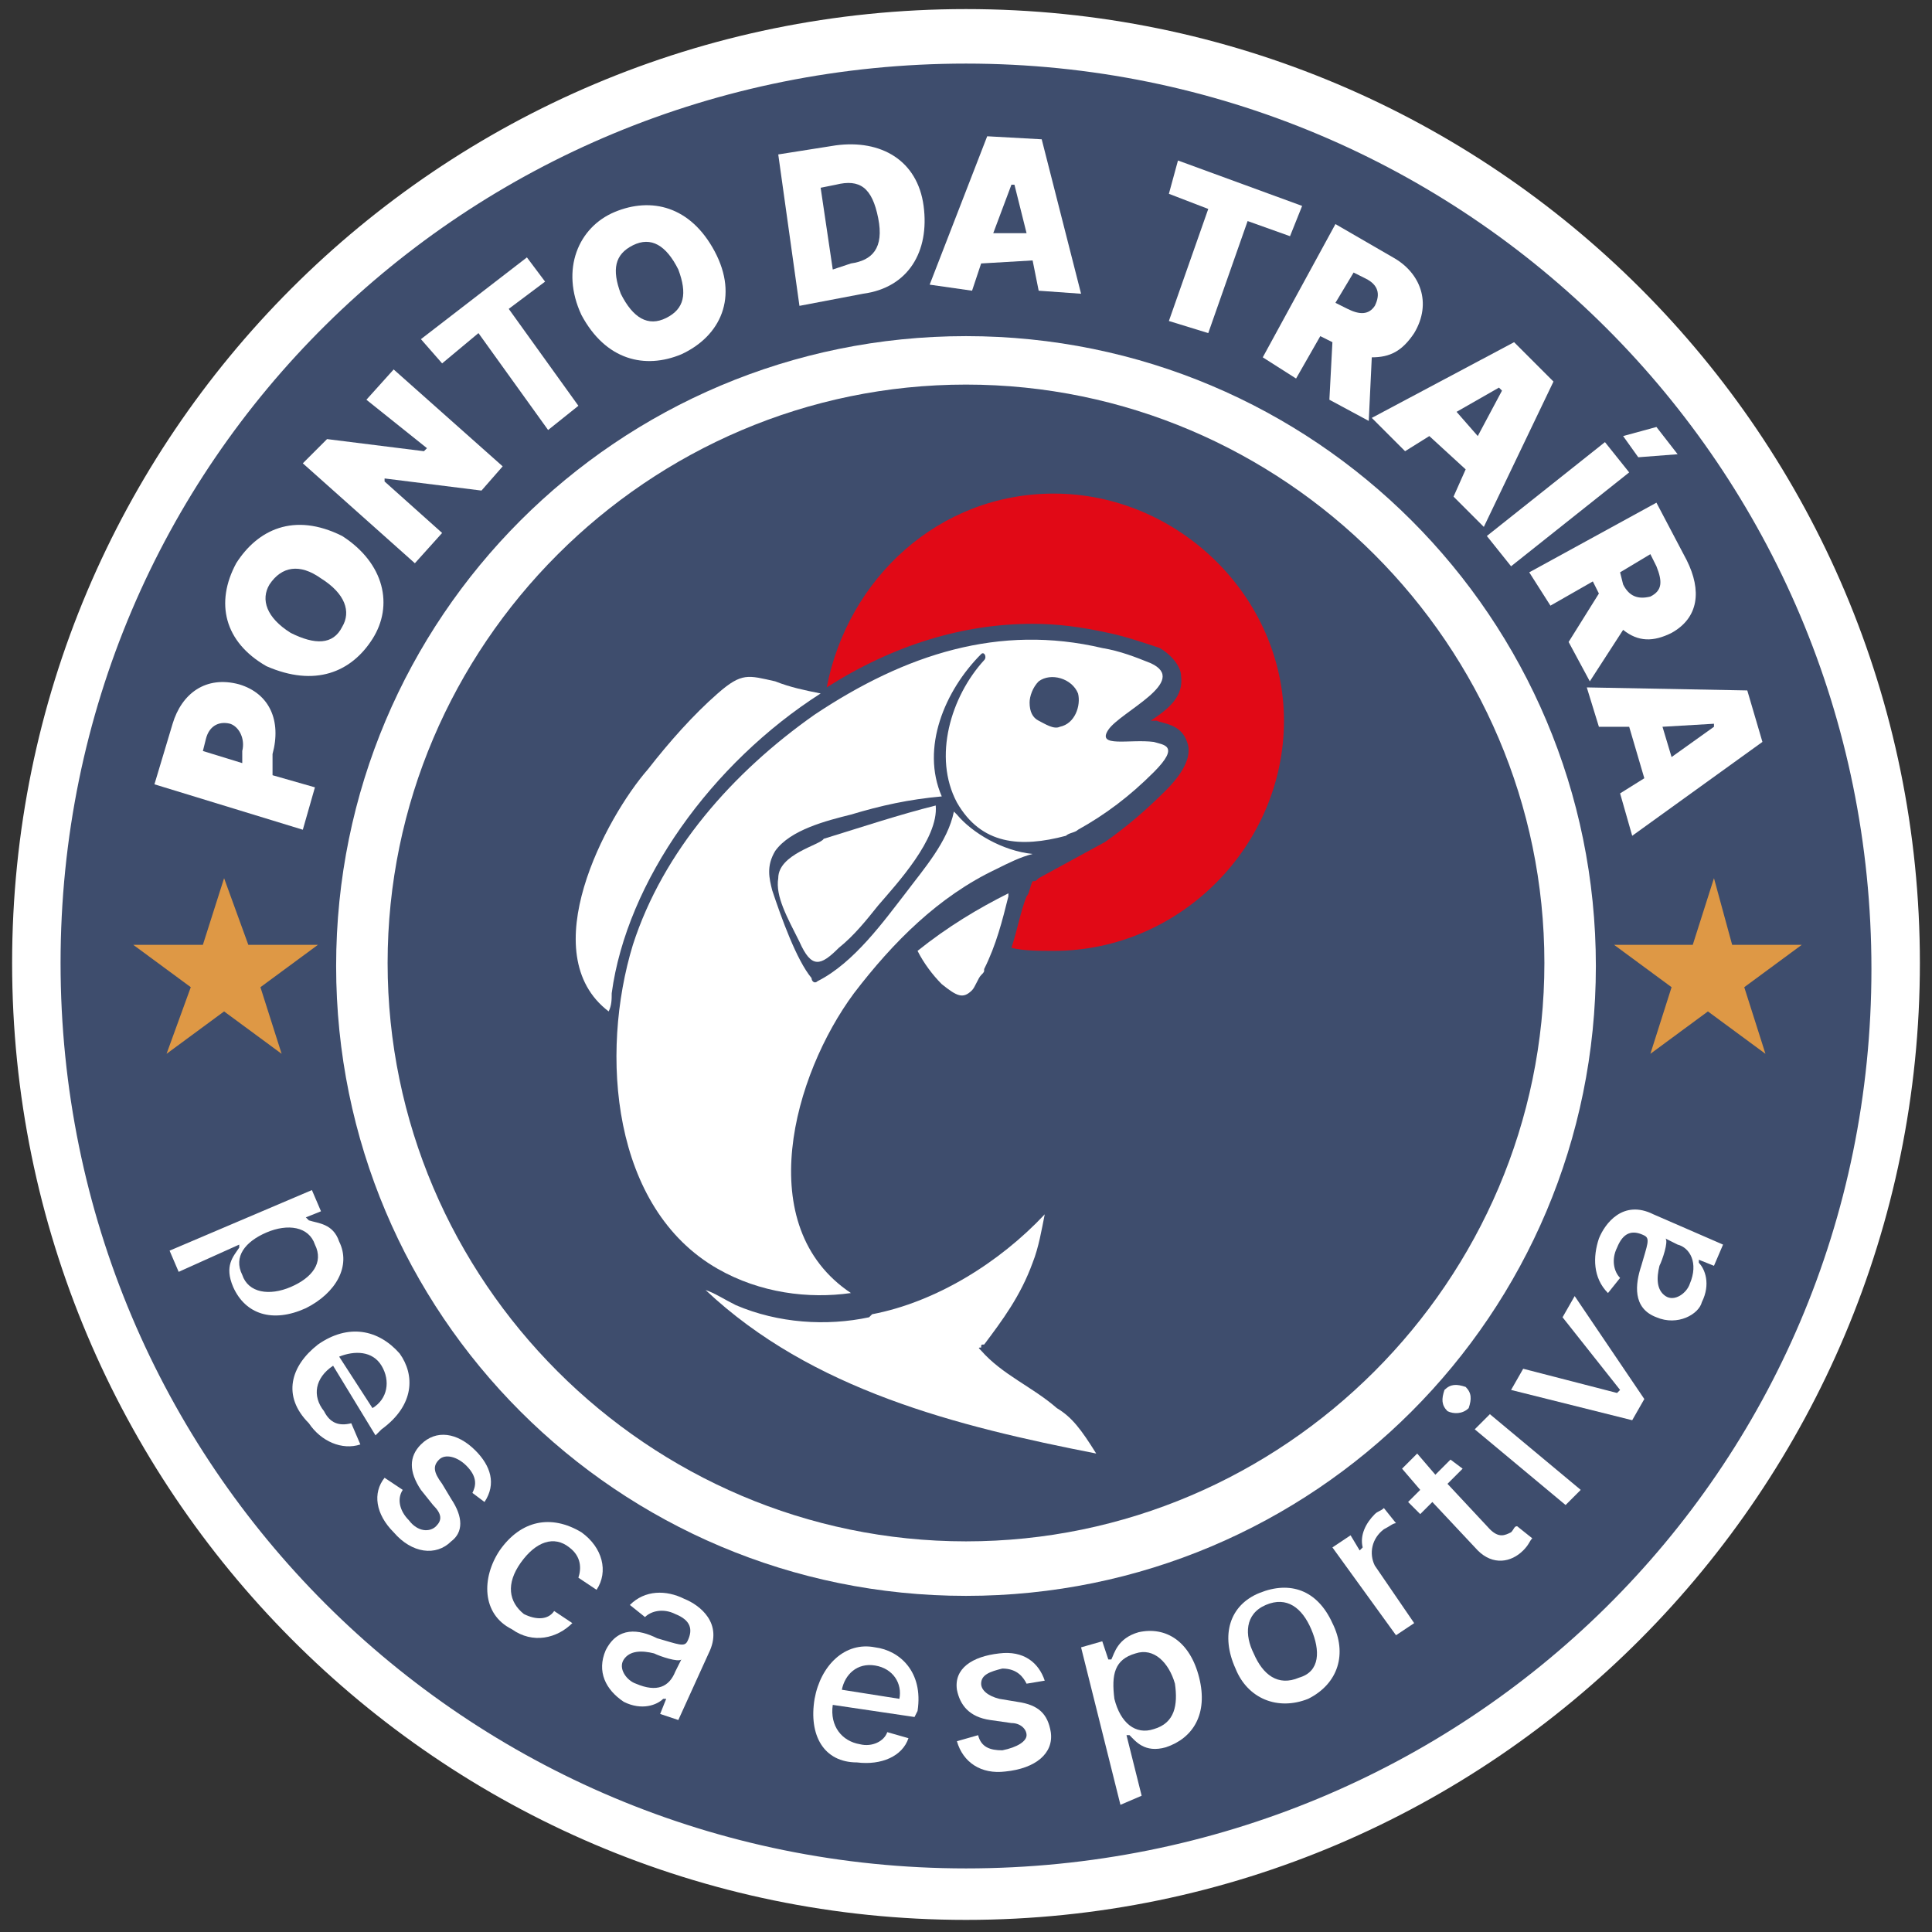 <?xml version="1.0" encoding="utf-8"?>
<!-- Generator: Adobe Illustrator 28.3.0, SVG Export Plug-In . SVG Version: 6.00 Build 0)  -->
<svg version="1.1" baseProfile="tiny" id="Camada_1"
	 xmlns="http://www.w3.org/2000/svg" xmlns:xlink="http://www.w3.org/1999/xlink" x="0px" y="0px" viewBox="0 0 63.8 63.8"
	 overflow="visible" xml:space="preserve">
<rect x="0" y="0" width="63.8" height="63.8" fill="#333333" stroke="none"/>
<g>
	<circle fill-rule="evenodd" fill="#3E4D6D" cx="31.9" cy="31.7" r="31.1"/>
	<path fill-rule="evenodd" fill="#E10916" d="M34.8,16.3c-3.8,0-6.8,2.8-7.5,6.4c2.2-1.4,4.5-2.1,6.8-2.1c0.8,0,1.6,0.1,2.5,0.3
		c0.5,0.1,1.1,0.3,1.7,0.5c0.5,0.3,0.7,0.7,0.7,0.9c0.1,0.7-0.4,1.1-1,1.5c0.1,0,0.1,0,0.2,0c0.2,0.1,0.8,0.1,1,0.7
		c0.2,0.5-0.2,1.1-0.7,1.6c-0.7,0.7-1.3,1.2-2,1.7L34.3,29c-0.1,0.1-0.1,0.1-0.2,0.1c-0.1,0.2-0.1,0.4-0.2,0.5
		c-0.2,0.5-0.3,1.1-0.5,1.7c0.4,0.1,0.9,0.1,1.4,0.1c4.2,0,7.6-3.5,7.6-7.6S38.9,16.3,34.8,16.3z"/>
	<path fill-rule="evenodd" fill="#FFFFFF" d="M31.9,11.1c-11.5,0-20.8,9.3-20.8,20.8s9.3,20.8,20.8,20.8s20.8-9.3,20.8-20.8
		S43.4,11.1,31.9,11.1z M31.9,50.9c-10.5,0-19.1-8.6-19.1-19.1s8.6-19.1,19.1-19.1S51,21.3,51,31.8S42.4,50.9,31.9,50.9z"/>
	<path fill-rule="evenodd" fill="#FFFFFF" d="M31.9,0.3C14.5,0.3,0.4,14.4,0.4,31.8s14.1,31.6,31.5,31.6s31.5-14.2,31.5-31.6
		S49.3,0.3,31.9,0.3z M31.9,61.7C15.4,61.7,2,48.4,2,31.8S15.4,2.1,31.9,2.1S61.8,15.4,61.8,32S48.4,61.7,31.9,61.7z"/>
	<path fill-rule="evenodd" fill="#DE9845" d="M7.4,29l-0.7,2.2H4.4l1.9,1.4l-0.8,2.2l1.9-1.4l1.9,1.4l-0.7-2.2l1.9-1.4H8.2L7.4,29
		L7.4,29z M53.3,31.2l1.9,1.4l-0.7,2.2l1.9-1.4l1.9,1.4l-0.7-2.2l1.9-1.4h-2.3L56.6,29l-0.7,2.2H53.3L53.3,31.2z"/>
	<g>
		<path fill="#FFFFFF" d="M27.1,22.9c-0.5-0.1-1-0.2-1.5-0.4c-0.9-0.2-1.1-0.3-1.9,0.4c-0.8,0.7-1.6,1.6-2.3,2.5
			c-1.4,1.6-3.8,6.1-1.3,8c0.1-0.2,0.1-0.4,0.1-0.6C20.7,29.1,23.5,25.2,27.1,22.9"/>
	</g>
	<path fill="#FFFFFF" d="M32.1,32.7c0.1-0.1,0.2-0.4,0.3-0.5c0.1-0.1,0.1-0.1,0.1-0.2c0.4-0.8,0.6-1.6,0.8-2.4v-0.1
		c-1,0.5-2,1.1-3,1.9c0.2,0.4,0.5,0.8,0.8,1.1C31.6,32.9,31.8,33,32.1,32.7z"/>
	<g>
		<path fill="#FFFFFF" d="M34.9,46.5c-0.8-0.7-1.8-1.1-2.5-1.9c-0.1-0.1-0.1-0.1,0-0.1c0-0.1,0-0.1,0.1-0.1c0.6-0.8,1.2-1.6,1.6-2.7
			c0.2-0.5,0.3-1.1,0.4-1.6c-1.5,1.6-3.6,2.9-5.7,3.3c-0.1,0.1-0.1,0.1-0.1,0.1c-1.4,0.3-3,0.2-4.4-0.4c-0.4-0.2-0.7-0.4-1-0.5
			c3.5,3.3,8.3,4.5,12.9,5.4C35.7,47.2,35.4,46.8,34.9,46.5"/>
	</g>
	<g>
		<path fill="#FFFFFF" d="M25.7,29c-0.1,0.6,0.3,1.3,0.7,2.1c0.4,0.9,0.7,0.8,1.3,0.2c0.5-0.4,0.9-0.9,1.3-1.4
			c0.6-0.7,2-2.2,1.9-3.3c-1.2,0.3-2.4,0.7-3.7,1.1C27.1,27.9,25.7,28.2,25.7,29"/>
	</g>
	<path fill="#FFFFFF" d="M38.1,24.5c-0.8-0.1-1.9,0.2-1.5-0.4c0.4-0.6,2.7-1.6,1.4-2.2c-0.5-0.2-1-0.4-1.6-0.5
		c-3.4-0.8-6.5,0.2-9.5,2.2c-2.7,1.9-5,4.5-6,7.6c-1.1,3.6-0.7,8.7,2.8,10.7c1.4,0.8,3,1,4.4,0.8c-3.3-2.2-1.9-7.2,0.1-9.9
		c1.3-1.7,2.8-3.2,4.7-4.1c0.4-0.2,0.8-0.4,1.2-0.5c-1-0.1-2-0.7-2.5-1.3c-0.1-0.1-0.1-0.1-0.1-0.1c-0.2,1-1,1.9-1.6,2.7
		c-0.7,0.9-1.7,2.3-2.9,2.9c-0.1,0.1-0.2,0-0.2-0.1c-0.5-0.6-1-2-1.3-2.9c-0.1-0.4-0.2-0.8,0.1-1.3c0.5-0.7,1.7-1,2.5-1.2
		c1-0.3,1.9-0.5,3-0.6l0,0c-0.7-1.6,0.1-3.5,1.3-4.7c0.1-0.1,0.2,0.1,0.1,0.2c-1.1,1.2-1.7,3.2-0.9,4.7c0.8,1.4,2.1,1.5,3.6,1.1
		c0.1-0.1,0.3-0.1,0.4-0.2c0.9-0.5,1.7-1.1,2.5-1.9C39,24.6,38.4,24.6,38.1,24.5z M35,24c-0.2,0.1-0.5-0.1-0.7-0.2
		c-0.2-0.1-0.3-0.3-0.3-0.6c0-0.2,0.1-0.5,0.3-0.7c0.4-0.3,1.1-0.1,1.3,0.4C35.7,23.3,35.5,23.9,35,24z"/>
	<g>
		<path fill="#FFFFFF" d="M5.1,25.9l0.6-2c0.3-1,1.1-1.6,2.2-1.3c1,0.3,1.4,1.2,1.1,2.3L9,25.6l1.4,0.4L10,27.4L5.1,25.9z M8,24.8
			c0.1-0.4-0.1-0.8-0.4-0.9c-0.4-0.1-0.7,0.1-0.8,0.5l-0.1,0.4L8,25.2V24.8z"/>
		<path fill="#FFFFFF" d="M12.3,21.1c-0.7,1.1-1.9,1.6-3.5,0.9c-1.4-0.8-1.7-2.1-1-3.4c0.7-1.1,1.9-1.7,3.5-0.9
			C12.7,18.6,13,20,12.3,21.1z M8.9,19.3c-0.3,0.5-0.1,1.1,0.7,1.6c0.8,0.4,1.4,0.4,1.7-0.2c0.3-0.5,0.1-1.1-0.7-1.6
			C9.9,18.6,9.3,18.7,8.9,19.3z"/>
		<path fill="#FFFFFF" d="M16.6,15.4l-0.7,0.8l-3.2-0.4v0.1l1.9,1.7l-0.9,1L10,15.3l0.8-0.8l3.2,0.4l0.1-0.1l-2-1.6l0.9-1L16.6,15.4
			z"/>
		<path fill="#FFFFFF" d="M13.9,11.2l3.5-2.7L18,9.3l-1.2,0.9l2.3,3.2l-1,0.8l-2.3-3.2L14.6,12L13.9,11.2z"/>
		<path fill="#FFFFFF" d="M22.5,11.7c-1.2,0.5-2.5,0.2-3.3-1.3c-0.7-1.5-0.1-2.9,1.1-3.4c1.2-0.5,2.5-0.2,3.3,1.3
			S23.8,11.1,22.5,11.7z M20.9,8.1c-0.6,0.3-0.7,0.8-0.4,1.6c0.4,0.8,0.9,1.1,1.5,0.8c0.6-0.3,0.7-0.8,0.4-1.6
			C22,8.1,21.5,7.8,20.9,8.1z"/>
		<path fill="#FFFFFF" d="M26.4,10.1l-0.7-5l1.9-0.3c1.5-0.2,2.7,0.5,2.9,2c0.2,1.5-0.5,2.7-2,2.9L26.4,10.1z M28.1,8.7
			c0.7-0.1,1.1-0.5,0.9-1.5s-0.6-1.3-1.4-1.1l-0.5,0.1l0.4,2.7L28.1,8.7z"/>
		<path fill="#FFFFFF" d="M30.7,9.4l1.9-4.9l1.8,0.1l1.3,5.1l-1.4-0.1l-0.2-1l-1.7,0.1l-0.3,0.9L30.7,9.4z M33.9,7.7l-0.4-1.6h-0.1
			l-0.6,1.6H33.9z"/>
		<path fill="#FFFFFF" d="M38.9,5.3L43,6.8l-0.4,1l-1.4-0.5L39.9,11l-1.3-0.4l1.3-3.7l-1.3-0.5L38.9,5.3z"/>
		<path fill="#FFFFFF" d="M44.1,7.4L46,8.5C46.9,9,47.3,10,46.7,11c-0.4,0.6-0.8,0.8-1.4,0.8l-0.1,2.1l-1.3-0.7l0.1-1.9l-0.4-0.2
			l-0.8,1.4l-1.1-0.7L44.1,7.4z M44.5,10.2c0.4,0.2,0.7,0.2,0.9-0.1c0.2-0.4,0.1-0.7-0.3-0.9L44.7,9l-0.6,1L44.5,10.2z"/>
		<path fill="#FFFFFF" d="M45.3,13.8l4.7-2.5l1.3,1.3L49,17.4l-1-1l0.4-0.9l-1.2-1.1l-0.8,0.5L45.3,13.8z M48.8,14.4l0.8-1.5
			l-0.1-0.1l-1.4,0.8L48.8,14.4z"/>
		<path fill="#FFFFFF" d="M49.9,18.7l-0.8-1l3.9-3.1l0.8,1L49.9,18.7z M54.7,14.1l0.7,0.9l-1.3,0.1l-0.5-0.7L54.7,14.1z"/>
		<path fill="#FFFFFF" d="M54.7,16.6l1,1.9c0.5,1,0.4,1.9-0.5,2.4c-0.6,0.3-1.1,0.3-1.6-0.1l-1.1,1.7l-0.7-1.3l1-1.6l-0.2-0.4
			L51.2,20l-0.7-1.1L54.7,16.6z M53.6,19.3c0.2,0.4,0.5,0.5,0.9,0.4c0.4-0.2,0.4-0.5,0.2-1l-0.2-0.4l-1,0.6L53.6,19.3z"/>
		<path fill="#FFFFFF" d="M52.4,22.7l5.3,0.1l0.5,1.7l-4.3,3.1l-0.4-1.4l0.8-0.5L53.8,24h-1L52.4,22.7z M55.2,25l1.4-1v-0.1L54.9,24
			L55.2,25z"/>
	</g>
	<g>
		<path fill="#FFFFFF" d="M10.3,39.3l0.3,0.7l-0.5,0.2l0.1,0.1c0.3,0.1,0.8,0.1,1,0.7c0.4,0.8-0.1,1.7-1.1,2.2
			c-1.1,0.5-2,0.2-2.4-0.7c-0.3-0.7,0-1,0.2-1.3v-0.1L5.9,42l-0.3-0.7L10.3,39.3z M8,42.1c0.2,0.6,0.9,0.7,1.6,0.4
			c0.7-0.3,1.1-0.8,0.8-1.4c-0.2-0.6-0.9-0.7-1.6-0.4C8.1,41,7.7,41.5,8,42.1z"/>
		<path fill="#FFFFFF" d="M10.5,44.4c1-0.7,2-0.5,2.7,0.3c0.5,0.7,0.5,1.7-0.6,2.5l-0.2,0.2l-1.4-2.3c-0.6,0.4-0.7,1-0.3,1.5
			c0.2,0.4,0.5,0.5,0.9,0.4l0.3,0.7c-0.6,0.2-1.3-0.1-1.7-0.7C9.3,46.1,9.6,45.1,10.5,44.4z M12.3,46.5c0.5-0.3,0.6-0.9,0.3-1.4
			c-0.3-0.5-0.9-0.5-1.4-0.3L12.3,46.5z"/>
		<path fill="#FFFFFF" d="M15.6,49.3c0.1-0.2,0.2-0.5-0.2-0.9c-0.3-0.3-0.7-0.4-0.9-0.2c-0.2,0.2-0.2,0.4,0.1,0.8l0.3,0.5
			c0.4,0.6,0.4,1.1,0,1.4c-0.5,0.5-1.3,0.4-1.9-0.3c-0.6-0.6-0.7-1.3-0.3-1.8l0.6,0.4c-0.2,0.3-0.1,0.7,0.2,1
			c0.3,0.4,0.7,0.4,0.9,0.2c0.2-0.2,0.2-0.4-0.1-0.7l-0.4-0.5c-0.4-0.6-0.4-1.1,0-1.5c0.5-0.5,1.2-0.4,1.8,0.2
			c0.5,0.5,0.7,1.1,0.3,1.7L15.6,49.3z"/>
		<path fill="#FFFFFF" d="M16.5,51.2c0.7-1,1.7-1.2,2.7-0.6c0.7,0.5,0.9,1.3,0.5,1.9l-0.6-0.4c0.1-0.3,0.1-0.7-0.3-1
			c-0.5-0.4-1.1-0.2-1.6,0.5c-0.5,0.7-0.4,1.3,0.1,1.7c0.4,0.2,0.8,0.2,1-0.1l0.6,0.4c-0.5,0.5-1.3,0.7-2,0.2
			C15.9,53.3,15.9,52.1,16.5,51.2z"/>
		<path fill="#FFFFFF" d="M20,54.5c0.4-0.8,1.1-0.7,1.7-0.4c0.7,0.2,0.9,0.3,1,0.1l0,0c0.2-0.4,0.1-0.7-0.4-0.9
			c-0.4-0.2-0.8-0.1-1,0.1L20.8,53c0.5-0.5,1.2-0.5,1.8-0.2c0.5,0.2,1.3,0.8,0.8,1.8l-1,2.2l-0.6-0.2l0.2-0.5h-0.1
			c-0.2,0.2-0.7,0.4-1.3,0.1C20,55.8,19.7,55.2,20,54.5z M22.3,55.2l0.2-0.4c-0.1,0.1-0.7-0.1-0.9-0.2c-0.4-0.1-0.8-0.1-1,0.2
			s0.1,0.7,0.4,0.8C21.7,55.9,22.1,55.7,22.3,55.2z"/>
		<path fill="#FFFFFF" d="M26.9,56.1c0.2-1.1,1-1.9,2-1.7c0.8,0.1,1.6,0.8,1.4,2.1l-0.1,0.2l-2.7-0.4c-0.1,0.7,0.3,1.2,0.9,1.3
			c0.4,0.1,0.8-0.1,0.9-0.4l0.7,0.2c-0.2,0.6-0.9,0.9-1.7,0.8C27.2,58.2,26.7,57.3,26.9,56.1z M29.7,56.1c0.1-0.5-0.2-1-0.8-1.1
			c-0.6-0.1-1,0.3-1.1,0.8L29.7,56.1z"/>
		<path fill="#FFFFFF" d="M33.9,55.6c-0.1-0.2-0.3-0.5-0.8-0.5c-0.4,0.1-0.7,0.2-0.7,0.5c0,0.2,0.2,0.4,0.6,0.5l0.6,0.1
			c0.7,0.1,1,0.4,1.1,1c0.1,0.7-0.5,1.2-1.5,1.3c-0.8,0.1-1.4-0.3-1.6-1l0.7-0.2c0.1,0.4,0.4,0.5,0.8,0.5c0.5-0.1,0.8-0.3,0.8-0.5
			s-0.2-0.4-0.5-0.4l-0.7-0.1c-0.7-0.1-1-0.5-1.1-1c-0.1-0.7,0.5-1.1,1.4-1.2c0.8-0.1,1.3,0.3,1.5,0.9L33.9,55.6z"/>
		<path fill="#FFFFFF" d="M35.7,54.4l0.7-0.2l0.2,0.6h0.1c0.1-0.2,0.2-0.7,0.9-0.9c0.9-0.2,1.7,0.3,2,1.5s-0.2,2-1.1,2.3
			c-0.7,0.2-1-0.2-1.2-0.4h-0.1l0.5,2L37,59.6L35.7,54.4z M38.1,57.1c0.7-0.2,0.8-0.8,0.7-1.5c-0.2-0.7-0.7-1.2-1.3-1
			c-0.7,0.2-0.8,0.7-0.7,1.5C37,56.9,37.5,57.3,38.1,57.1z"/>
		<path fill="#FFFFFF" d="M40.8,55.1c-0.5-1.1-0.2-2.1,0.8-2.5c1-0.4,1.9-0.1,2.4,1c0.5,1,0.2,2-0.8,2.5
			C42.2,56.5,41.2,56.1,40.8,55.1z M43.3,53.8c-0.3-0.7-0.8-1.1-1.5-0.8c-0.7,0.3-0.7,1-0.4,1.6c0.3,0.7,0.8,1.1,1.5,0.8
			C43.6,55.2,43.6,54.5,43.3,53.8z"/>
		<path fill="#FFFFFF" d="M44,51.1l0.6-0.4l0.3,0.5l0.1-0.1c-0.1-0.4,0.1-0.8,0.4-1.1c0.1-0.1,0.2-0.1,0.3-0.2l0.4,0.5
			c-0.1,0-0.2,0.1-0.4,0.2c-0.4,0.3-0.5,0.8-0.3,1.2l1.3,1.9l-0.6,0.4L44,51.1z"/>
		<path fill="#FFFFFF" d="M48.3,48.5L47.8,49l1.4,1.5c0.3,0.3,0.5,0.2,0.7,0.1c0.1-0.1,0.1-0.2,0.2-0.2l0.5,0.4
			c-0.1,0.1-0.1,0.2-0.3,0.4c-0.4,0.4-1,0.5-1.5,0l-1.5-1.6L46.9,50l-0.4-0.4l0.4-0.4l-0.6-0.7l0.5-0.5l0.6,0.7l0.5-0.5L48.3,48.5z"
			/>
		<path fill="#FFFFFF" d="M47.8,46.6c-0.2-0.2-0.2-0.4-0.1-0.7c0.2-0.2,0.4-0.2,0.7-0.1c0.2,0.2,0.2,0.4,0.1,0.7
			C48.3,46.7,48,46.7,47.8,46.6z M48.7,47.2l0.5-0.5l3,2.5l-0.5,0.5L48.7,47.2z"/>
		<path fill="#FFFFFF" d="M54.3,46.2l-0.4,0.7l-4-1l0.4-0.7l3.1,0.8l0.1-0.1l-1.9-2.4l0.4-0.7L54.3,46.2z"/>
		<path fill="#FFFFFF" d="M54.7,43.5c-0.8-0.3-0.7-1.1-0.5-1.7c0.2-0.7,0.3-0.9,0.1-1l0,0c-0.4-0.2-0.7-0.1-0.9,0.4
			c-0.2,0.4-0.1,0.8,0.1,1l-0.4,0.5c-0.5-0.5-0.5-1.2-0.3-1.8c0.2-0.5,0.8-1.3,1.8-0.8l2.3,1l-0.3,0.7l-0.5-0.2v0.1
			c0.2,0.2,0.4,0.7,0.1,1.3C56.1,43.4,55.4,43.8,54.7,43.5z M55.4,41.1L55,40.9c0.1,0.1-0.1,0.7-0.2,0.9c-0.1,0.4-0.1,0.8,0.2,1
			s0.7-0.1,0.8-0.4C56.1,41.7,55.8,41.2,55.4,41.1z"/>
	</g>
</g>
</svg>

